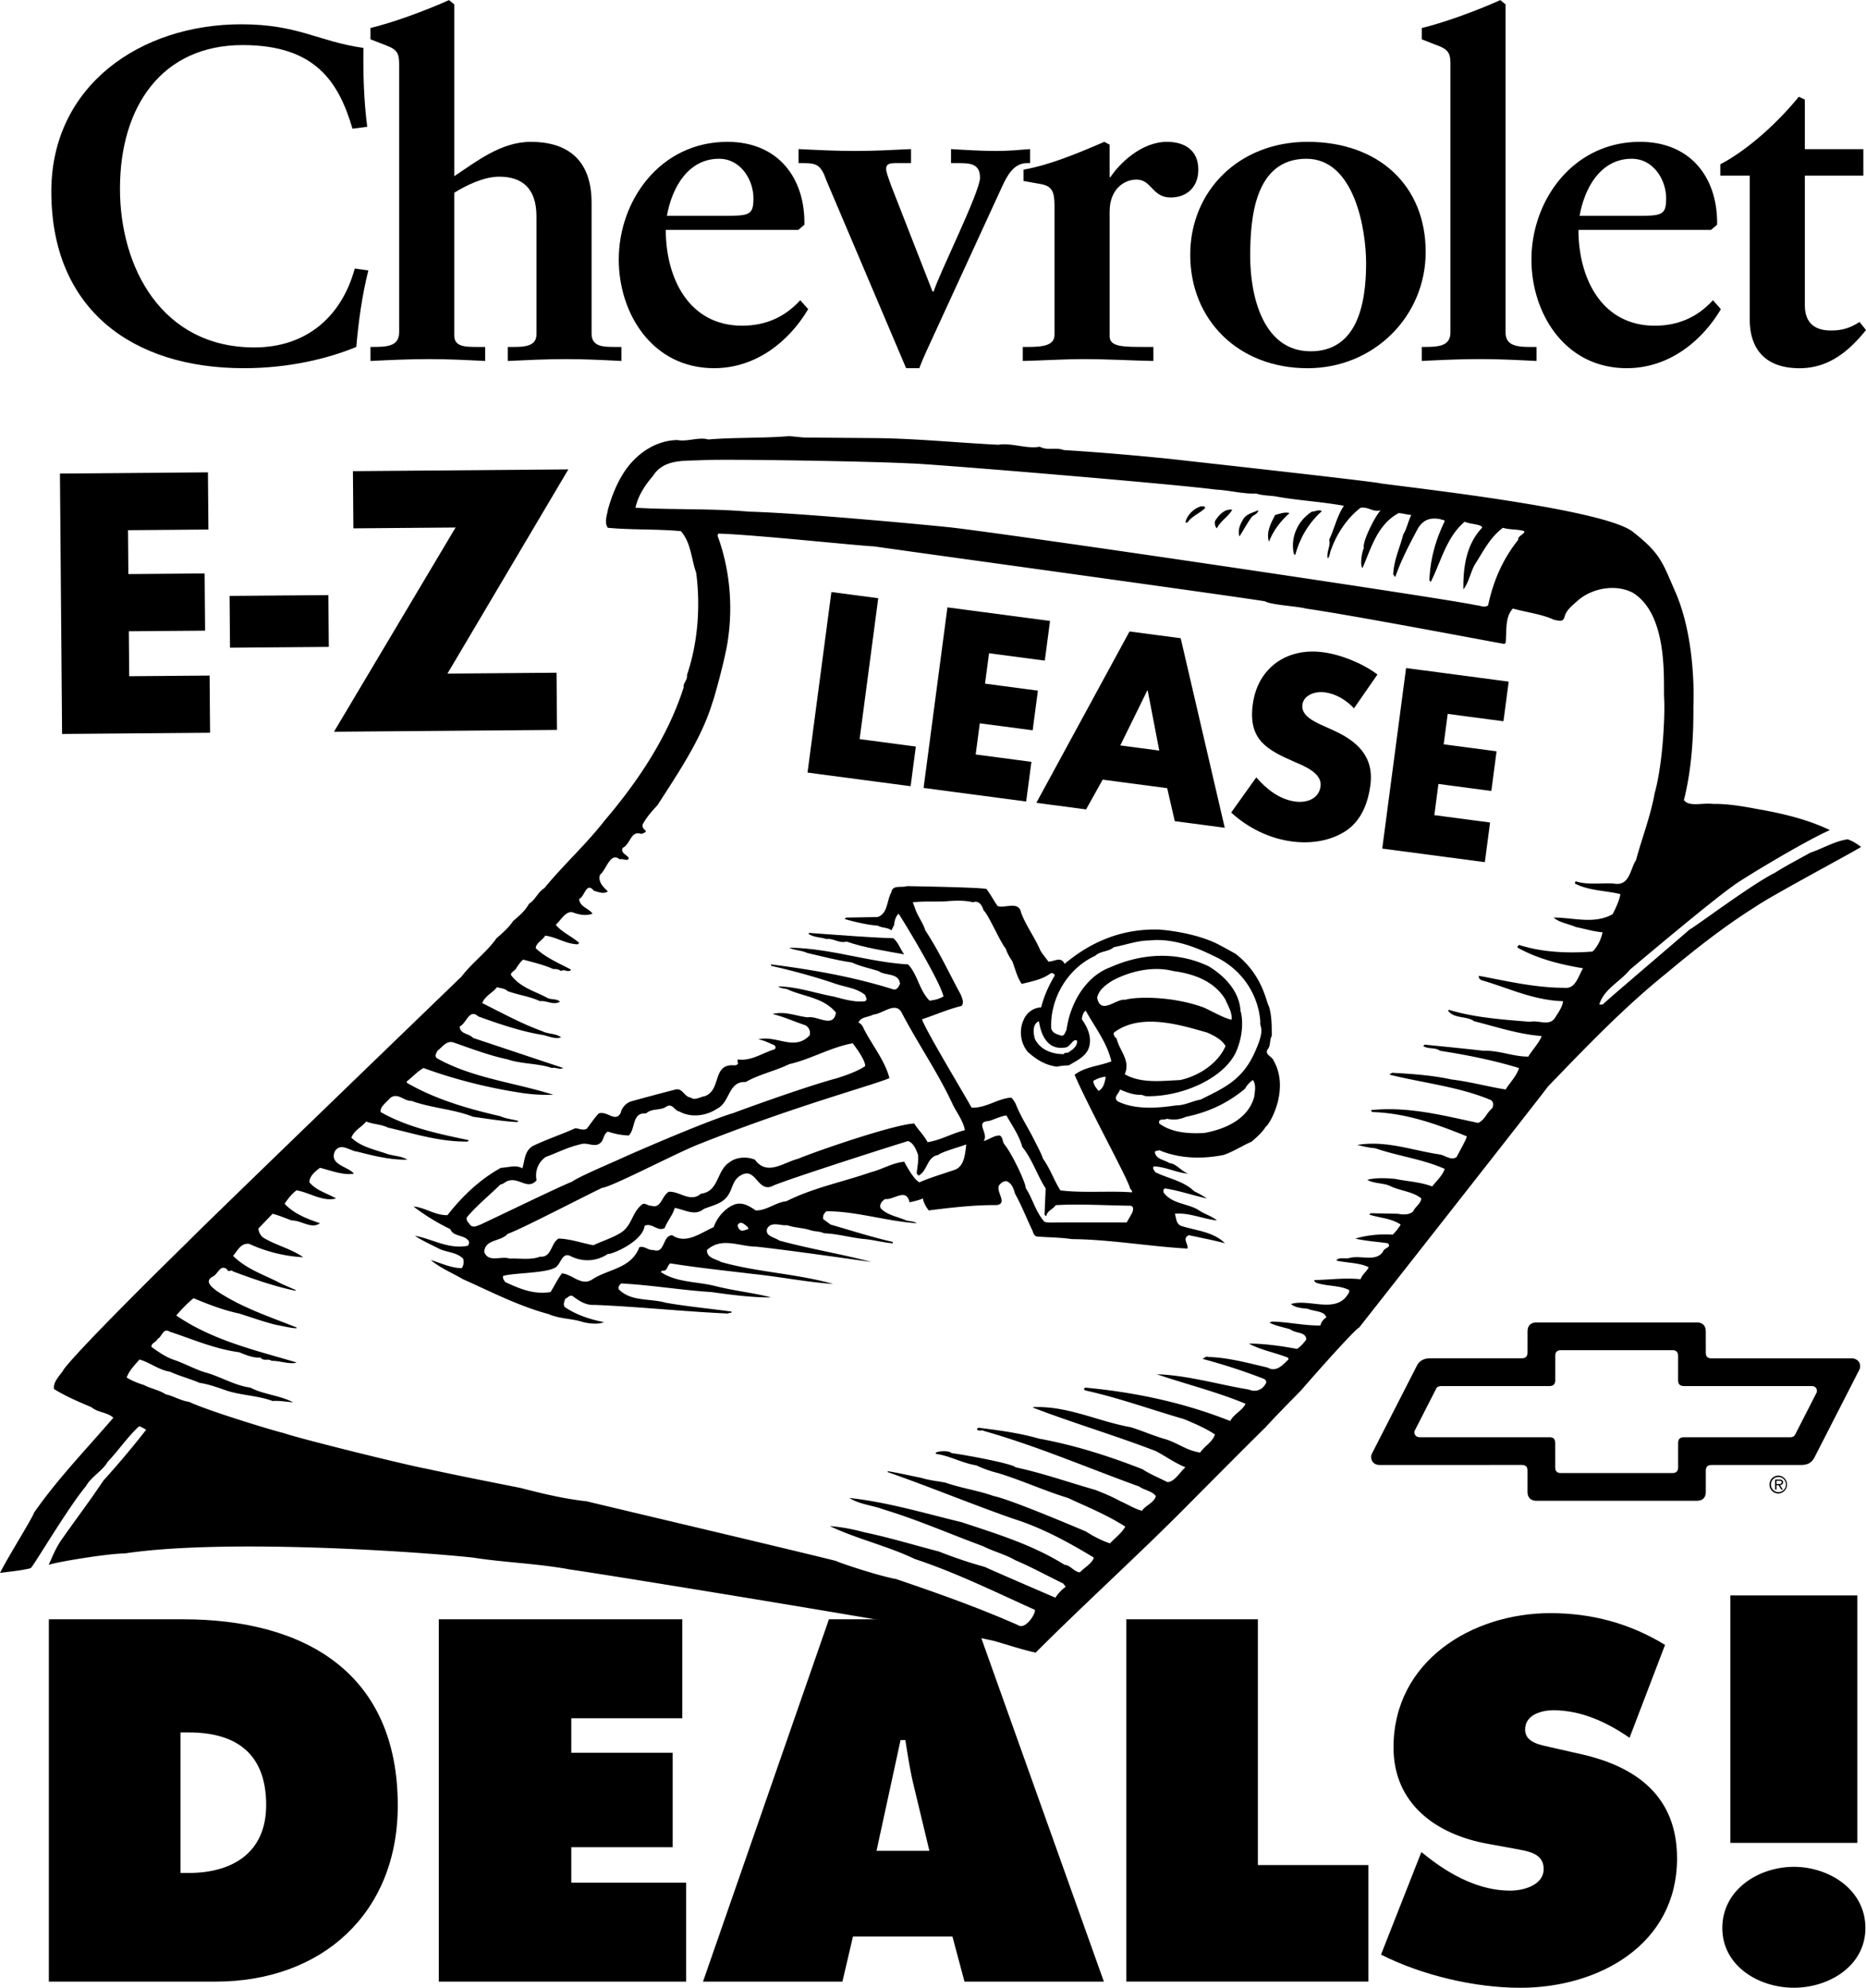 <svg xmlns="http://www.w3.org/2000/svg" width="2348" height="2500" viewBox="0 0 241.227 256.815"><path d="M238.855 108.429c-1.729.252-3.205 1.188-4.824 1.728-1.549.864-3.096 1.656-4.572 2.592-3.096 1.547-10.152 6.876-11.051 7.344-2.125 1.872-9.613 8.208-11.232 9.684h-.432c.611-2.016 2.664-2.916 3.959-4.5 1.621-1.368 10.477-8.82 13.393-10.872.684-.576 8.963-5.616 12.455-7.165-2.879-1.404-6.336-2.196-9.252-2.7-1.908-.36-3.924-.72-5.867-.684-1.26-.18-3.096.432-3.744-.504.973-3.816 1.26-8.101 1.223-12.096 0 0 .469-8.461-2.363-14.868-1.627-3.684-1.83-4.86-5.482-7.704-3.656-2.844-26.461-5.436-32.51-6.228-.504-.216-24.371-2.844-27.215-3.168-4.572-.468-9.18-.864-13.824-1.152-1.043-.396-2.123.108-3.096-.432-1.729.324-3.637-.54-5.363-.252-5.652-.288-10.837-.828-16.237-.864l-8.892-.072-1.908-.18c-3.349.289-7.021.144-10.477.433-1.152-.36-2.736.324-3.96.072-2.771.036-5.184 1.691-6.731 3.888-1.08 1.584-1.764 3.312-2.268 5.112-.108.72-.504 1.656 0 2.34 3.096.288 6.336.144 9.432.432 1.332 1.512 1.332 3.564 1.98 5.364.576 4.356.216 9.108-1.188 13.212.108.647-.54 1.08-.432 1.62-2.016 6.3-5.832 12.06-10.224 17.208-2.376 3.06-5.256 5.651-7.776 8.712-.9.576-1.152 1.512-1.98 2.016-.54.972-1.26 1.548-2.052 2.232-.612.9-1.404 1.584-2.16 2.232-1.188 1.728-3.204 3.204-4.5 4.932 0 0-33.408 32.22-35.423 34.308 0 0-13.536 13.212-15.984 16.416-.468.827-1.44 1.584-1.296 2.592 1.512.937 3.204 1.656 4.824 2.34.864.72 2.088.648 2.844 1.368-3.492 4.068-7.232 7.92-10.256 12.275-.216.721-3.42 5.797-4.392 7.776 1.224-.181 2.7-.288 3.96-.611.432-.36 4.788-7.776 7.164-10.62.576-1.116 2.228-2.053 2.768-3.097 1.44-1.512 2.556-3.204 4.068-4.607.36.036.612.288.936.432a121.451 121.451 0 0 1-5.544 6.588c-1.728 2.592-3.563 5.004-5.328 7.524-.756 1.044-1.224 2.196-1.728 3.348 1.08-.396 7.776-1.476 9.828-1.476 12.888-1.933 37.764-.252 45.036.54 4.141.647 8.389.756 12.601 1.548 4.067.54 50.832 8.172 54.863 9.251 1.766.505 3.457 1.081 5.256 1.477 6.266-6.264 13.248-12.6 19.188-18.575 0 0 9.324-9.396 10.549-10.549.504-.612 3.637-3.815 4.572-4.752 1.943-2.268 7.057-7.991 7.523-8.136 0 0 24.012-30.527 24.373-31.104 4.896-5.076 9.936-10.332 15.371-14.688 3.744-3.132 7.561-6.12 11.592-8.64 1.945-1.368 13.789-7.668 13.537-7.668-.509-.36-1.083-.756-1.732-.972zm-42.48 13.643c-.107.108-.252.216-.18.36 2.592 1.44 5.473 2.16 8.459 2.664-.611.936-.936 2.699-2.41 2.52-3.816 0-7.561-.9-11.053-1.548-.107.324.252.576.504.612 3.42 1.008 6.588 2.556 10.369 2.664-.072.72-.613 1.476-1.045 2.159-.721 1.116-2.16.252-3.205.504-3.6-.287-7.199-.539-10.512-1.548l-.107.108c.791 1.08 2.375.648 3.385 1.368 2.844.72 5.615 1.655 8.639 1.908l.072.071c-.432.937-1.188 1.729-1.727 2.592-2.018 0-3.746-.827-5.797-.756-2.52-.288-5.076-.54-7.596-.792l-.18.181c.611.432 1.584.144 2.158.611 3.492.541 6.914 1.225 10.225 2.232-.324 1.044-1.152 1.836-1.729 2.771-2.268-.359-4.607-1.008-7.02-1.296-2.447-.54-5.076-.72-7.668-.863-.072.144-.324.071-.287.252 4.355 1.08 8.963 1.548 13.068 3.276.395.287.324.684.18 1.043-.721.576-.973 1.549-1.836 1.908-4.43-.936-9-2.16-13.824-1.656-.037.145.107.181.18.252 4.428.145 8.352 1.584 12.168 3.133.107.107-.9 1.907-1.295 2.664-.686.539-1.477-.217-2.232-.324-3.6-.54-6.877-1.836-10.621-1.225.756.181 1.512.36 2.34.433 2.916 1.008 6.156 1.403 8.965 2.664-.289.863-1.08 1.584-1.621 2.268-1.475-.576-3.203-.648-4.752-.972-1.188-.108-2.447-.181-3.635.107.828.504 1.943.396 2.844.756 1.332.685 2.988.721 4.141 1.656-.072.685-.758 1.044-1.045 1.656-.432.468-1.297.468-1.98.324l-3.527-.072-.18.18c1.332.433 2.879.468 4.068 1.296-.324.504-.613.9-1.045 1.296-1.729-.107-3.312.072-4.824.505 1.332.323 2.809.396 4.213.611.539.54-.504.576-.613 1.044-.898 1.44-2.951.433-4.391.864-.434.144-1.369-.181-1.656.324 1.404.324 2.988.252 4.176.864-.217.504-.865.972-1.045 1.547-2.088-.215-3.994.072-5.975.108-.072.144.107.216.18.324 1.367.504 3.096.324 4.32.972v.252c-1.514 2.988-5.113.792-7.525 1.549.541.468 1.404.54 2.16.611.793.36 2.16.252 2.412 1.116-.359.216-.684.612-.756 1.044-2.088.036-4.176-.468-6.299-.504l-.289.144c.863.433 1.801.576 2.699.864.648.54 2.018.288 2.053 1.296-.287.433-.791.973-1.188 1.224-2.016-.359-4.141-.684-6.229-.684 1.512.828 3.348 1.152 5.004 1.8.107.036.107.181.107.253-.754.72-1.584 1.691-2.699 1.044-2.484-.577-5.076-1.297-7.668-1.368-.217-.181-.719.252-.719.252a76.067 76.067 0 0 1 7.955 2.592c.215.144.359.396.18.611-.432.829-1.332 1.116-2.16.757-3.959-.648-7.848-1.837-11.916-1.98 3.816 1.296 7.775 2.269 11.484 3.816-.432.899-1.549 1.332-1.98 2.231-5.867-2.34-12.168-3.708-18.756-4.32l-.18.181.18.18c4.393.972 8.533 2.484 12.779 3.708 1.369.576 2.736 1.152 3.998 1.98-.324 1.008-1.369 1.512-1.908 2.34-1.656-.216-2.953-1.26-4.5-1.728-1.549-.433-3.061-1.116-4.5-1.549-4.248-.756-8.1-2.771-12.6-2.592v.072c5.256 2.016 10.654 3.6 15.875 5.616 1.297.684 2.484 1.548 3.816 2.088-.648.54-1.441 1.943-2.34 1.908-1.045-.541-2.16-.973-3.205-1.656-4.318-1.692-8.711-3.096-13.391-3.96-2.521-.72-5.186-1.08-7.85-1.404l-.18.18c.217.36.686.036.973.252 6.84 1.944 13.355 4.753 20.016 7.164.721.505 1.584.54 2.16 1.225-.215.864-1.367 1.224-1.799 1.908-.973-.252-1.838-.828-2.773-1.225-1.043-.576-2.16-1.044-3.275-1.476-3.42-.973-6.768-2.16-10.297-2.916-.324-.433-5.902-1.512-8.279-1.836-.359-.433-2.448-.216-1.98.107 1.801.252 3.348 1.188 5.184 1.477.9.432 1.838.756 2.846 1.008 3.059.936 5.939 2.268 9 3.204 2.482 1.151 5.076 2.196 7.416 3.708-.469.828-1.262 1.404-1.98 2.16-1.08-.36-2.125-.9-3.133-1.548-2.051-.864-9.9-4.177-11.916-4.572-2.016-.72-4.176-1.009-6.227-1.729-.9-.18-2.089-.288-3.097-.612-1.44-.287-2.844-.611-4.319-.863l-.072.107c5.472 1.908 10.836 4.141 16.307 6.049 3.672 1.151 7.164 3.06 10.369 5.004-.217.756-1.188 1.26-1.801 1.908-.791-.072-1.225-.937-1.98-.973-4.139-2.592-8.748-3.996-13.318-5.508-4.897-1.188-9.577-2.592-14.509-3.132 1.296.828 2.952.936 4.392 1.476 4.428 1.332 8.568 3.168 12.888 4.752 1.332.685 2.844 1.044 4.141 1.801 2.123.899 4.139 2.016 6.227 3.023l.324.432c-.828.576-1.332 1.404-1.332 1.404s-7.199-3.096-9.18-3.996c-2.016-.54-3.961-1.224-5.904-1.979-3.204-.828-6.372-1.8-9.648-2.484-1.44-.396-2.987-.685-4.428-.792 3.564 1.692 7.452 2.556 10.98 4.248 5.328 1.764 10.367 4.248 15.48 6.552.359.181-1.117 2.735-2.16 1.98-5.148-2.269-10.439-4.141-15.732-5.94-2.087-.359-7.236-2.052-7.776-2.34-5.256-1.332-30.816-7.344-32.22-7.704-2.988-.324-5.76-1.008-8.568-1.728-4.176-.828-8.028-1.584-12.168-2.484-2.448-.432-16.848-3.996-18.432-4.607-.683-.109-9.755-2.845-12.24-4.032-1.08-.145-2.016-.757-3.024-.972-.864-.576-1.908-.721-2.772-1.188-.792-.252-1.548-.54-2.268-.972.289-.864 1.008-1.584 1.656-2.34 1.368.396 2.52 1.367 3.96 1.584 1.26.575 2.557.899 3.816 1.439 1.26.18 2.448.648 3.636 1.044 1.872.576 3.96.612 5.796 1.296.828-.071 1.872.108 2.664.181-1.656-.9-3.816-1.009-5.544-1.909-2.088-.287-3.852-1.439-5.868-1.979-1.404-.432-2.7-1.188-4.14-1.655-1.008-.36-1.944-1.045-2.771-1.62-.037-.54.647-.612.792-1.044.54-.217.72-1.477 1.547-.937 2.953.972 5.796 2.231 9 2.664.864.36 1.836.756 2.736.684.468.54.972.072 1.477.433 1.008-.036 2.087.432 3.131.252V176c-5.364-1.584-10.8-2.844-15.48-6.048.685-.792 1.404-1.548 2.232-2.232 1.908.792 3.852 1.549 5.904 1.98 1.62.504 3.168 1.08 4.825 1.476.863.145 1.764.396 2.591.432v-.108c-3.528-1.404-7.164-2.592-10.368-4.752-.541-.432-1.584-1.188-.504-1.8.72-.288.972-1.656 1.872-.972.216.504.504-.037.792.287 2.628.973 5.256 1.908 8.028 2.484l.108-.072c-.612-.252-1.224-.54-1.836-.792-2.124-1.151-4.5-1.836-6.3-3.636.577-.647 1.008-1.691 2.088-1.548 2.16 1.008 4.68 1.62 6.983 1.728-1.656-1.152-3.6-1.548-5.256-2.592-.323-.324-.504-.684-.54-1.116l1.836-1.907c.864.216 1.656.575 2.484.863 1.26 0 2.556 1.152 3.636.36-1.655-.576-3.312-1.188-4.571-2.52.431-.612.899-1.261 1.547-1.729 1.728.288 3.384 1.512 5.112 1.044-1.188-.684-2.556-1.008-3.456-2.088.036-.864.792-1.404 1.368-1.871 1.44.359 3.06 1.007 4.392.755-.755-.936-3.168-1.115-2.484-2.844.756-1.26 1.98-.072 2.916 0 2.088.54 4.284 1.08 6.479 1.044-.792-.504-1.872-.468-2.736-.792-1.584-.54-3.24-.864-4.5-2.052.361-.972 1.26-1.296 1.908-2.088.9.359 1.98.359 2.844.792 3.348.756 6.588 1.836 10.26 1.8l.18-.18c-3.96-.828-7.92-1.656-11.412-3.637-.108-.684.72-1.224 1.224-1.799.972-.793 1.764.396 2.773.359 2.556.936 5.399 1.044 7.955 2.052 1.872.252 3.744.576 5.688.685l.18-.145c-.792-.216-1.62-.288-2.34-.612-4.212-.972-8.352-2.159-12.096-4.319v-.181c.792-.611 1.332-1.26 2.16-1.728 4.032 1.476 8.352 2.557 12.6 3.204a23.24 23.24 0 0 0 4.176.252c-4.968-1.584-10.368-2.124-14.976-4.68-.468-.324-.144-.648 0-1.009.72-.54 1.188-1.403 2.16-1.043 2.268.791 4.536 1.655 6.912 2.159 1.8.612 4.032.505 5.724 1.116.432-.145.972.252 1.476 0l-11.664-3.888c-.54-.612-1.691-.469-1.728-1.477.9-.432 1.224-2.376 2.412-1.296 2.592.937 5.329 1.872 8.028 2.34.9.108 1.801.648 2.664.36-.684-.54-1.656-.396-2.412-.792-2.7-.972-5.184-2.34-7.776-3.636.325-.9 1.296-1.296 1.909-2.053.467.145 1.007.145 1.368.505 1.368.504 2.88.684 4.176 1.296.899-.108 1.728.575 2.591.071-.432-.432-1.152-.216-1.656-.504-1.584-.863-3.456-1.296-4.68-2.952-.036-.396.577-.54.72-.936.252-.36.468-.72.864-1.044 1.296.36 2.628.647 3.888 1.224.36-.037.72.036 1.008.252.433-.324.936.288 1.296-.18-1.548-.828-3.24-1.512-4.572-2.772.036-.684.899-1.044 1.224-1.62 1.476.18 2.664 1.08 4.212 1.116l.18-.18c-.972-.864-2.232-1.368-3.024-2.34.648-.576 1.26-1.8 2.16-1.62.864.324 1.764.504 2.592.18-.468-.684-1.692-.9-1.728-1.908.756-.324.9-2.268 1.908-1.044.576.144 1.26.468 1.8.072-.576-.54-1.332-1.26-1.008-2.16.792-.576 1.32-3.012 2.544-1.968.324-.18 1.128.348 1.164-.192-.252-.433-1.08-.612-.792-1.297 1.008-.431 1.044-2.304 2.412-1.799.216-.108.468-.108.612-.36-.215-.252-.54-.432-.432-.864.468-.9 1.224-1.764 1.908-2.484 2.736-4.248 5.688-8.604 7.092-13.212.288-.72 1.801-6.228 2.052-8.388.648-4.536.108-9.252-1.368-13.212l.073-.288c4.392.108 17.855 1.548 20.231 1.656.72.144 45.108 6.228 50.471 7.092.721.468 4.32.648 5.256.936 5.617.792 22.465 3.996 25.668 4.572l.18-.144c.145-1.548-.107-3.348.938-4.428 1.799.504 3.779.72 5.363 1.476.504.036 1.08.36 1.297-.36.215-.9.936-1.44 1.619-2.052 1.801-1.656 4.896-2.304 7.201-1.116 4.68 2.844 3.949 11.565 4.07 13.644.123 2.079-.148 8.388-1.227 12.276-.541 2.988-1.621 5.724-2.412 8.639-.756 1.117-.793 3.421-2.881 3.025-1.404-.109-3.42.216-4.896-.289-.107.072-.107.18-.107.289 1.764.936 4.031.9 5.869 1.368-.145.828-.578 1.764-1.01 2.592-2.375 1.332-5.039.432-7.631.432.791.685 1.908.792 2.879 1.225 1.117.216 2.232.576 3.457.684-.18.828-.611 1.836-1.297 2.484-3.311.257-6.621.077-9.502-.859zM82.148 65.589c.324-1.512 1.224-2.916 2.232-4.068 1.44-2.304 4.104-1.944 6.48-2.088 3.348-.144 21.42.144 26.892.432 1.944 0 33.803 2.628 39.456 3.384 1.691.072 3.457.576 5.184.504.756.252 1.621.252 2.449.36 2.916.54 5.975.684 8.891 1.224-.898 1.332-1.223 2.952-1.906 4.392.252.72-.396 1.584-.182 2.412.254-.252.254-.612.361-.936.719-2.088 2.016-4.176 3.887-5.616 1.08-.144 1.549.612 2.592.324-.863.972-2.447 4.284-2.158 4.86-.289.504-.541 2.376-.182 2.592 1.117-2.556 1.908-5.616 4.682-7.092.646.072.936.18 1.619.252-.432.864-.541 1.692-1.045 2.52-.432 1.728-1.223 3.312-1.295 5.184.18.072.072.288.287.252.756-2.16 1.838-4.212 2.916-6.228.758-1.224 1.693-1.404 2.916-1.188.145.144.432 0 .541.252-.432.936-.793 1.764-1.117 2.772a18.121 18.121 0 0 0-.863 4.896l.18.18c1.332-2.628 2.018-5.796 4.393-7.776.541.324 2.34.324 2.232.792-2.053 2.16-2.449 5.112-2.412 7.956.721-.936.9-2.16 1.475-3.204 1.08-1.656 1.908-3.456 3.637-4.752.973.288 1.801.144 2.771.432.072.396-.898.612-.791 1.116-2.016 2.52-3.24 5.364-3.889 8.46-.467.396-1.043 0-1.547 0-3.24-.792-63.793-9.72-68.508-10.116-1.621-.18-18.612-1.8-25.488-1.979-5.114-.433-9.758-.217-14.69-.505z" fill-rule="evenodd" clip-rule="evenodd"/><path d="M115.484 121.208c.648.54.9 1.404 1.404 2.087-2.52-.467-5.076-.827-7.452-1.655-.9.288-1.729-.468-2.592-.324-.756-.252-1.728-.216-2.34-.684l.108-.108c3.744.252 7.308.577 10.872.684z"/><path d="M164.66 137.048c-.217-.611-1.189-.755-.793-1.476.432-.468.217-1.224.541-1.728 0-1.332 0-2.628-.361-3.816-.396-.648-.791-4.056-4.32-6.804 0 0-1.109-.636-2.34-1.272-1.229-.636-3.887-1.56-7.523-1.86-4.752-.144-8.748 1.512-12.24 4.428-.467-1.008-1.332-.288-2.088-.288-.324-.468-.756-.937-1.043-1.44-.684-1.62-1.836-3.168-2.484-4.86-.287-1.584-2.016-.576-3.023-.864-.541-.72-.9-1.512-1.477-2.232-1.115-.215-10.296-.359-10.296-.359-.648.252-1.836-.216-1.98.792-.612 1.044-.432 2.772-1.8 3.204l-4.068.071-.18.181c1.368.396 2.916.756 4.32.864.504.324 1.224.18 1.728.612l.36-.72c.036-.54.215-1.116.575-1.44 1.152 1.764 5.473 9 5.797 10.692-.541.324-1.153.468-1.801.54-1.368-1.404-1.512-3.348-2.772-4.68-5.292-.324-9.972-2.088-15.372-2.16.72.36 1.584.324 2.34.684 1.908.432 3.78.937 5.76 1.224 1.188.54 2.232.72 3.456 1.116.9.648 2.628.18 2.772 1.656-.18.36-.396.864-.936.684-5.04-1.583-10.332-2.52-15.732-3.204v.18c2.844.647 5.652 1.404 8.388 2.34 1.296.432 2.7.54 3.78 1.44.072.287.324.575 0 .792-1.404.18-2.808-.288-4.14-.612-2.34-.432-4.644-1.26-7.092-1.296.252.252.756.252 1.152.359 2.088.973 4.68 1.044 6.3 3.024-.324 2.088-2.412.36-3.636.612-1.656-.181-2.844-.828-4.572-.433 1.476.36 2.808.973 4.212 1.44.504.252.72.756.612 1.296-1.944 2.124-4.284-.036-6.66.54.72.108 1.296.433 1.908.684.288.072.468.396.18.612-1.584.469-2.988 1.548-4.752 1.296 0 .18-.036.396.072.505-.144.252-.396.287-.684.252-2.664-.108-1.476 3.203-3.636 3.995-.576.072-1.296.612-1.8.18-.864-.071-1.044-1.259-1.98-1.044a322.604 322.604 0 0 0-5.796 1.549c-.648.252-1.151.792-1.296 1.476-.684 1.296-1.764-.323-2.844.072-.612.647-1.008 1.296-1.548 1.979-.504.252-.972-.036-1.476-.071-1.764.792-3.6 1.403-5.363 2.231-1.225.612-1.152 1.908-1.477 2.952-.899-.504-1.728-.108-2.771-.071-2.7 1.476-5.041 3.707-6.913 6.119-1.62.036-2.916-1.008-4.392-1.116a27.183 27.183 0 0 0 4.752 2.916c.396 1.008 1.692.685 2.34 1.477.18.216.071.54-.108.684-2.52.468-4.536-.9-6.804-1.296.972.647 2.052 1.115 3.096 1.656 1.008.504 2.268.432 3.132 1.295.145.396.072.9-.18 1.225-1.368 0-2.664-.647-3.996-1.044 1.296 1.08 2.772 1.656 4.176 2.483 3.636 1.621 7.164 3.457 11.052 4.5 1.476.648 2.952.541 4.5 1.045.9.216 1.944.288 2.664 0-1.764-.36-3.492-.9-5.004-1.908-.359-.288-.107-.756 0-1.116.324-.107.504-.504.936-.359.864.647 1.728 1.224 2.844 1.151 5.508.216 11.592.864 17.28 1.116.108-.18.468.036.432-.252-2.844-.396-5.724-.648-8.532-1.152-2.016-.576-4.464-.107-6.048-1.728-.108-.324.108-.576.324-.756 3.96.216 7.74.863 11.664 1.115 2.52.36 5.399.721 7.704.685-2.376-.612-4.896-.864-7.272-1.477-2.304-.575-4.968-.432-6.983-1.8l.18-.18c.684.144.612-.648 1.044-.937 3.6.576 7.128.937 10.692 1.368 3.491.36 6.839 1.044 10.367 1.296-4.68-1.332-9.828-1.512-14.508-2.844-.648-.396-1.872-.504-1.8-1.548 1.908-1.729 4.212-.432 6.372-.432 4.788.54 9.936 1.295 14.868 1.979-3.923-1.044-7.992-1.691-11.916-2.771-.576-.433-1.872-.54-1.547-1.549.576-.972 1.728-.323 2.592-.432.972.36 2.088.324 3.096.684.54.145 1.152.108 1.656.36 1.836.072 3.6.612 5.328.756 1.117.108 2.448.469 3.564.54v-.18c-2.735-.612-5.363-1.477-8.027-2.232l-.973-.72c-.071-.432.108-.756.432-1.008 3.888 0 7.776 1.296 11.665 1.548-.325-.252-.937-.252-1.369-.36-1.116-.504-2.376-.647-3.276-1.548-.252-.468.145-.972.576-1.224 1.044.18 2.736-1.512 3.132.432.576-.145 1.188-.252 1.729-.504.107.576.396 1.08.755 1.548 2.88-.359 5.94-.72 8.749-.684 1.512-.18-.037-1.656.322-2.521.252-.323.541-.575.973-.575.721.252.936 1.007 1.117 1.619.826 1.477 1.439 3.061 2.158 4.572.217.396.217.937.793.972 1.439.108 2.951.108 4.393.324 4.824.036 9.898.936 14.939 1.225.145-.648-.721-1.296.18-1.729 1.547.324 3.527.72 4.68 1.044-1.584-1.548-3.779-1.62-5.725-2.268-.611-.288-.576-1.008-.756-1.548 1.801-.181 3.672.684 5.436.863-.684-.575-1.654-.827-2.412-1.367-1.475-.864-3.42-.757-4.498-2.269 0-.18-.037-.396.18-.504 1.871.288 3.707.936 5.436 1.296-.539-.36-1.08-.647-1.656-.936-1.439-1.368-3.348-1.621-5.004-2.448-.143-.216-.467-.575-.18-.756 1.584.072 3.023.864 4.428.936-.9-.288-1.477-1.26-2.447-1.367-.648-.433-1.729-.468-1.873-1.404.109-.252.396-.145.576-.252 2.629 1.116 5.629 1.151 8.316.612 1.26-.433 2.412-1.188 3.635-1.729.686-.611 1.369-1.188 1.801-1.908.573-.354 3.116-4.867 1.042-8.527zM60.8 158.288c-.181-.324-.612-.576-.433-1.044 1.368-1.584 2.844-2.772 4.32-4.212.324-.036.576-.288.864-.432 1.512-.612 2.628 1.224 3.816-.108-.252-1.26.252-2.376 1.188-3.023 1.476-.54 2.844-1.26 4.428-1.62 1.008-.36 1.944.54 2.736-.288.36-.433.324-1.08.864-1.368a9.447 9.447 0 0 0 2.7.504c.9-.864.396-3.024 2.232-2.844.756-.721 1.909-.324 2.701-.937.755-.359.972.576 1.62.685 1.476.828 3.456.575 4.86-.36 1.729-.863 1.404-3.564 3.708-3.456 1.764-1.008 3.78-1.404 5.616-2.304 2.844-.648 5.292-2.16 8.208-2.7 0 0 1.656 2.088 1.62 2.952-1.044.684-2.376 1.152-3.6 1.548-4.212 1.116-13.068 4.356-13.392 4.5-3.528 1.044-13.212 5.256-14.688 5.94-1.08.504-5.292 2.268-6.228 2.951-1.44.54-9.288 4.356-11.844 5.544-.396.144-.9.432-1.296.072zm1.8 3.456c.108-1.692 2.124-1.296 3.024-2.34 1.476-.468 9.504-4.645 12.204-5.94 1.224-.108 9.181-4.283 12.276-5.544 12.276-4.92 23.076-7.812 24.876-8.64-.576-2.232-2.196-4.212-3.276-6.3-.144-.324-.323-.72-.72-.864.252-.756 1.296-.684 1.908-1.044 1.224-.072 2.916-1.8 3.708-.18 2.088 3.996 4.717 7.775 6.588 11.844.541 1.08 1.332 2.088 1.549 3.276-1.656.396-3.133 1.296-4.825 1.548-.468-.9-1.151-1.513-1.728-2.412-2.556.107-12.456 3.492-15.048 4.572-1.8.432-3.959 2.268-5.543.107-1.009-.432-2.413-.359-3.276.324-1.728 1.08-1.332 3.78-3.708 4.067-1.368 1.188-2.7-.323-4.14-.252-.9.469-1.009 2.269-2.269 1.801-.468.071-.864-.54-1.296-.072-1.224 1.044-1.224 2.628-2.592 3.528-1.116.72-2.412 1.079-3.6 1.655-1.512-.288-3.024-.828-4.5-.863-1.044.611-.864 2.483-2.412 2.339-1.152.469-2.701.181-3.889.252-1.151-.394-2.771.579-3.311-.862zm33.192-2.772c-.323-.18-.396-.432-.432-.684.252-.504.648-.288.936-.072.18.181.504.324.432.576-.324.072-.576.252-.936.18zm27.647-7.847c-1.547.539-3.096.971-4.572 1.619-.756-.324-1.836-2.412-1.98-2.664-1.584.181-2.879 1.008-4.32 1.368-3.636 1.26-7.488 2.016-10.908 3.743-1.403.145-2.556 1.225-3.96 1.188-.756-.504-1.691-1.151-2.772-.756-1.224.468-2.268 1.729-2.664 2.916-1.656.72-3.564 2.269-5.364 1.044-1.296.036-.9 2.448-2.412 1.908-.72.072-1.188-.576-1.836-.36-1.044 2.736-3.924 2.808-5.94 4.068-1.512 1.116-2.664-.576-4.068-.684-.576.755-.972 1.619-1.476 2.411-2.196.36-4.068-.468-5.868-1.296-.145-.252-.36-.468-.252-.792 1.439-.432 6.299-.323 6.983-1.296.468-.432.72-1.728 1.656-1.296 1.584.828 3.42.756 4.896-.252.36.145 4.5-1.548 4.752-3.636.972-.433 1.692.828 2.592.288.36-.937 1.044-1.656 1.296-2.592 1.188.18 2.592 1.115 3.745.144 1.115-.468 2.483-.684 3.167-1.8.576-.828.576-1.944 1.584-2.521 1.98-1.224 2.16 2.088 4.032 1.404.576-.432 14.004-4.752 17.64-5.868.72.252 1.044 1.116 1.296 1.801.072.863-.108 1.512-.18 2.411l.252.252c1.188-.647 1.043-2.411 2.519-2.663.504-.433 3.061-1.116 3.637-1.368-.143 1.118-.215 2.81-1.475 3.279zm-4.248-19.44c1.728-.576 3.348-1.296 5.113-1.728.359-.433.07-.973-.072-1.404-1.549-2.844-2.809-5.616-4.609-8.352-.323-1.044-1.044-1.908-1.367-2.952l-.252-.684c1.404-.145 2.592-.072 4.068-.108 1.188-.108 2.592-.18 3.707.108.756-.288 1.189.396 1.369 1.044.539.36 2.268 4.32 2.844 4.896a6.6 6.6 0 0 0 .863 1.657c.396 1.007.613 2.052 1.225 2.952 1.26-.324 2.557-.54 3.637-1.296.18-.18.646-.108.611.252-.756 1.26-1.369 2.628-1.729 4.068a2.582 2.582 0 0 0-2.268 1.619c-.611 1.297-.432 2.988.539 4.141 1.117 1.008 2.305 1.729 3.781 1.908.396-.108 1.008-.145 1.547-.18.865-.541 1.908-.973 2.449-1.98.646-1.368 0-2.88-.793-3.96.037-.433.217-.973.504-1.116 1.189 2.16 2.773 4.141 3.312 6.552-1.584.612-3.385.685-4.752 1.729 1.836 4.283 7.129 13.896 7.164 14.688.107.144.324.288.252.504-2.809-.216-6.373.108-9.252-.252-.828-1.296-1.297-2.771-2.232-4.067-.324-.9-.791-1.729-1.225-2.593-.756-1.512-1.727-2.952-2.34-4.571-.18-.252-.287-.54-.576-.757-1.836.145-3.203 1.368-5.111 1.297-.61-1.192-5.867-9.831-6.407-11.415zm18.577 3.635c.648-.108.936-1.224 1.477-.863.035.755-.648 1.188-1.188 1.547-.217 0-.434-.035-.541.181-1.512 0-2.988-.54-3.707-1.908-.252-.756-.361-2.016.504-2.34.142 1.007.73 3.875 3.455 3.383zm6.587-1.152c-.252-.18-.432-.432-.359-.756 3.383-2.592 8.496-1.044 12.096 0 .863.396 1.836.864 2.34 1.729-1.008 2.304-3.529 3.888-5.867 4.392-2.412.108-5.076.468-7.164-.756.79-1.8-.721-3.06-1.046-4.609zm11.196-4.031c-4.355-1.561-8.998-1.332-10.078-.973-1.152-.216-3.168 2.053-3.637-.252.18-1.043 1.188-1.728 1.98-2.231 2.303-1.224 5.256-1.908 7.883-1.224 2.52.324 5.293 1.26 6.732 3.708.252.685.863 1.524.791 2.568-.863-.109-2.806-1.237-3.671-1.596zm-12.6 8.964c-.107.575-.252 1.512-.936 1.836-.324-.396-.648-.792-.684-1.296.505-.288 1.044-.504 1.62-.54zm3.385 17.639l-.684 1.188h-8.641c-.684 0-1.439.072-1.98-.072-1.188-1.332-1.512-2.987-2.447-4.392.072-.54-1.729-4.392-2.736-5.615-.287-.36-.18-.937-.611-1.152-.793 0-1.369.54-2.088.72.756-.972-1.225-2.483.684-2.592.756-.216 1.477-.612 2.268-.72.756 1.332 1.656 2.592 2.053 4.067 1.332 1.656 1.943 3.708 3.023 5.364l-.145 3.384c.072.036.109.216.252.145.072-.648.9-.864 1.189-1.368 3.131-.18 6.479.036 9.611.072.576.035.396.647.252.971zm15.803-15.048c-.756 2.88-3.779 4.212-6.479 4.681-2.016.107-4.178-.037-5.797-1.225-.18-.72.648-.396.973-.612.936.181 1.656.108 2.482-.252 2.809-.575 5.365-1.728 7.633-3.636.217-.432.648-.864 1.008-1.116.469.576.252 1.512.18 2.16zm-.073-5.436c-1.648 3.492-4.248 4.465-6.84 5.797-1.08.18-2.016.756-3.203.756-2.375.359-5.256.576-7.488-.504-.719-.505.145-1.044.252-1.549.865.36 1.729.721 2.773.685l.576.18c4.859.108 10.311-2.461 11.734-5.915.906-2.197.781-4.213.492-5.113-.119-2.315-1.787-4.343-4.092-5.747-3.816-1.836-8.34-1.836-12.719.108-3.312 1.224-5.244 4.824-5.678 8.1-.215.324-.252.936-.863.684-.469-.145-.973-.324-1.115-.863-.18-3.781 2.051-7.741 5.688-9.396.684-.648 1.729-.504 2.412-1.116 1.547-.288 3.061-.864 4.572-.864 3.744-.42 7.451 1.584 8.818 2.232 3.24 1.656 5.293 4.788 5.545 8.279-.143.79.787.755-.864 4.246z" fill-rule="evenodd" clip-rule="evenodd"/><path d="M155.768 65.48v.18c-.721.684-1.691 1.008-2.268 1.836h-.252c.18-.972 1.08-1.8 1.979-2.088.181.037.396-.071.541.072zM159.295 65.841c-.467.899-1.547 1.44-1.98 2.412-.215-.181-.322-.576-.25-.936.466-.756 1.222-1.62 2.23-1.476zM162.68 65.913c-.072.468-.613.612-.865.864-.611.828-1.043 1.692-1.584 2.52-.287-.864.145-1.656.541-2.34.503-.612 1.224-.756 1.908-1.044zM170.887 66.021c-1.799 1.62-2.879 3.564-3.455 5.688l-.18-.18c-.469-2.196.576-4.32 2.34-5.436.431 0 .863-.324 1.295-.072zM166.711 66.272c-1.115.972-2.16 2.34-2.664 3.708-.396-1.224.252-2.412.793-3.456.576-.143 1.224-.431 1.871-.252zM16.547 68.49l.046 5.67 9.86-.081.061 7.39-9.86.08.048 5.809 10.395-.085.06 7.39-19.132.156-.276-33.646 19.132-.157.061 7.389-10.395.085zM42.452 76.876l.054 6.692-12.771.105-.055-6.693 12.772-.104zM71.947 86.905l.06 7.39-28.83.236 15.718-26.388-13.211.108-.059-7.389 27.847-.228-15.628 26.387 14.103-.116zM111.127 95.483l7.269.961-.677 5.123-13.326-1.761 3.084-23.327 6.057.801-2.407 18.203zM127.859 84.386l-.521 3.93 6.836.904-.676 5.123-6.836-.904-.533 4.028 7.207.952-.678 5.123-13.263-1.753 3.084-23.327 13.263 1.753-.676 5.123-7.207-.952zM149.865 96.965l-5.039-.667 3.484-7.09.062.008 1.493 7.749zm1.024 4.857l.979 4.26 6.461.854-5.695-24.487-6.615-.875-12.047 22.142 6.43.85 2.145-3.847 8.342 1.103zM175.035 91.509c-.99-1.076-2.332-1.883-3.814-2.08-1.113-.146-2.684.308-2.855 1.608-.18 1.362 1.389 2.106 2.395 2.585l1.484.669c3.121 1.39 5.41 3.362 4.91 7.141-.307 2.322-1.178 4.629-3.242 5.958-2.029 1.301-4.557 1.627-6.906 1.316-2.938-.389-5.686-1.756-7.846-3.737l3.244-4.542c1.34 1.532 2.99 2.853 5.062 3.127 1.422.188 3.029-.324 3.246-1.965.227-1.703-2.076-2.606-3.326-3.149-3.66-1.587-6.035-2.909-5.438-7.431.625-4.73 4.404-7.37 9.074-6.752 2.35.311 5.127 1.432 7.045 2.877l-3.033 4.375zM187.152 92.224l-.519 3.931 6.836.903-.678 5.123-6.836-.904-.531 4.028 7.205.952-.676 5.123-13.264-1.753 3.082-23.327 13.266 1.754-.678 5.122-7.207-.952zM23.331 223.82h1.058c6.223 0 10.019 2.799 10.019 9.391 0 6.157-4.356 8.77-10.019 8.77h-1.058V223.82zm-17.015 32.2h21.557c13.737 0 23.548-8.822 23.548-22.746 0-17.194-12.047-24.069-27.779-24.069H6.316v46.815zM56.726 209.204h31.478v12.789H73.855v4.464h13.107v12.197H73.855v4.578h14.847v12.789H56.726v-46.817zM113.312 239.122l3.107-14.306h.622c.31 1.99.621 4.043 1.118 6.033l1.988 8.272h-6.835v.001zm-3.045 11.076h12.862l1.555 5.823h18.02l-16.715-46.817h-18.828l-16.279 46.817h18.02l1.365-5.823zM145.6 209.204h17.013v31.755h14.289v15.053H145.6v-46.808zM183.748 239.281l.869.686c3.043 2.368 6.707 4.3 10.617 4.3 1.678 0 4.324-.686 4.324-2.804 0-2.119-2.213-2.307-3.764-2.617l-3.416-.623c-6.645-1.185-12.232-5.111-12.232-12.464 0-11.136 10.121-17.348 20.281-17.348 5.334 0 10.232 1.305 14.822 4.1l-4.59 12.002c-2.914-1.995-6.201-3.554-9.861-3.554-1.486 0-3.639.562-3.639 2.494 0 1.744 2.092 1.994 3.391 2.306l3.846.872c7.195 1.62 12.404 5.484 12.404 13.461 0 11.194-10.172 16.724-20.262 16.724-5.898 0-12.729-1.615-18.008-4.286l5.218-13.249zM223.691 238.094v-31.973h16.42v31.973h-16.42zm17.459 10.999c0 4.917-4.719 7.718-9.25 7.718-4.529 0-9.248-2.801-9.248-7.718 0-4.979 4.719-7.905 9.248-7.905 4.532 0 9.25 2.926 9.25 7.905zM45.569 16.615C43.812 10.694 40.884 5.81 31.368 5.81c-10.394 0-15.859 7.875-15.859 18.557 0 10.193 5.417 20.509 17.373 20.509 6.832 0 11.321-4.09 12.98-10.194l1.757.244c-.83 3.296-1.269 6.592-1.562 9.889-3.708 1.524-8.735 2.744-14.542 2.744-14.298 0-24.881-7.506-24.881-22.826 0-13.673 11.51-21.606 24.54-21.606 7.417 0 9.857 2.195 15.811 3.051-.049 3.356.049 6.775.488 10.193l-1.904.244zM58.726 43.347c0 1.467 1.462 1.467 3.022 1.467h.974v1.811c-2.437-.121-4.826-.241-7.217-.241-2.635 0-5.173.121-7.612.241v-1.811c2.001 0 3.708 0 3.708-1.895V8.302c0-1.343-.195-1.892-1.659-2.441l-2.049-.794V3.602C50.723 2.93 54.92 1.404 58.043 0l.683.55v22.202c2.778-1.825 5.995-4.439 9.894-4.439 4.538 0 7.856 2.128 7.856 7.861v16.928c0 1.712 1.562 1.712 3.123 1.712h.732v1.811c-2.392-.121-4.734-.241-7.174-.241-2.537 0-4.977.121-7.511.241v-1.811h.634c1.267 0 3.07 0 3.07-1.589V27.946c0-3.729-1.949-5.134-4.825-5.134-2.047 0-4.435 1.223-5.8 2.079v18.456h.001zM86.213 27.874c.684-3.81 2.834-7.374 6.742-7.374 2.834 0 4.447 2.766 4.447 5.101 0 2.212-.538 2.273-3.958 2.273h-7.231zm17.24 10.899c-2.001 2.195-4.489 3.293-7.517 3.293-6.889 0-9.869-6.16-9.869-12.381h17.142l.781-.665c.098-6.063-3.416-10.708-9.959-10.708-8.644 0-14.04 7.534-14.04 15.216 0 6.953 4.326 14.029 12.33 14.029 5.325 0 9.619-3.355 12.157-7.625l-1.025-1.159zM106.841 23.318c-.731-2.074-1.269-2.258-3.074-2.258h-.537v-1.81c2.44.121 4.881.241 7.32.241 2.392 0 4.782-.121 7.222-.241v1.811h-1.952c-.781 0-1.269.062-1.269.793 0 .244.245 1.038.683 2.197l5.319 13.604h.146c.684-2.257 5.993-12.872 5.993-14.702 0-1.892-1.361-1.892-2.969-1.892h-.779V19.25c1.996.121 3.943.241 5.891.241 1.461 0 2.871-.121 4.332-.241v1.811h-.389c-1.754 0-2.58 1.647-3.213 2.99l-9.793 21.292c-.293.671-.634 1.41-.927 2.214h-1.708l-10.296-24.239z"/><path d="M143.445 43.408c0 1.406 1.707 1.406 4.684 1.406h.977v1.811c-3.025-.06-6.002-.241-8.979-.241-2.637 0-5.271.181-7.906.241v-1.811h.635c2.146 0 3.465-.245 3.465-1.589V26.603c0-2.014-.391-2.623-1.953-2.867-.684-.122-1.316-.244-2.049-.366v-1.463c3.367-.609 6.783-2.011 10.443-3.595l.684.365v4.205h.098c1.17-1.768 4.002-4.57 7.318-4.57 2.148 0 4.051.975 4.051 3.595 0 2.316-1.561 3.596-3.562 3.596-2.439 0-2.439-2.315-4.439-2.315-1.514 0-3.465 1.157-3.465 4.148v16.072h-.002zM168.893 20.5c6.197 0 7.711 9.106 7.711 13.507 0 5.5-1.27 11.368-7.176 11.368-6.15 0-7.809-7.15-7.809-12.285 0-4.95.586-12.59 7.274-12.59zm-15.026 12.406c0 8.435 6.24 14.656 15.17 14.656 8.59 0 15.268-6.71 15.268-15.022 0-8.556-6.043-14.228-15.268-14.228-8.881 0-15.17 6.344-15.17 14.594z"/><path d="M187.506 8.304c0-1.343-.193-1.892-1.658-2.441-.684-.245-1.367-.55-2.049-.794V3.603c2.83-.671 7.027-2.198 10.15-3.603l.682.55v42.371c0 1.771 1.514 1.893 3.271 1.893h.73v1.811c-2.439-.121-4.83-.241-7.32-.241-2.586 0-5.172.121-7.514.241v-1.811c2 0 3.707 0 3.707-1.893V8.304h.001zM204.201 27.874c.686-3.81 2.834-7.374 6.742-7.374 2.834 0 4.447 2.766 4.447 5.101 0 2.212-.537 2.273-3.957 2.273h-7.232zm17.24 10.899c-2 2.195-4.49 3.293-7.516 3.293-6.891 0-9.869-6.16-9.869-12.381h17.141l.781-.665c.098-6.063-3.416-10.708-9.959-10.708-8.645 0-14.041 7.534-14.041 15.216 0 6.953 4.326 14.029 12.33 14.029 5.326 0 9.619-3.355 12.158-7.625l-1.025-1.159zM240.885 22.682h-7.564v16.712c0 2.562 1.562 3.293 3.367 3.293 1.562 0 2.539-.366 3.709-1.098l.83 1.037c-2.342 2.925-4.977 4.936-8.588 4.936-4.832 0-6.441-2.925-6.441-6.278V22.682h-3.807v-1.468c3.416-1.774 7.318-5.252 10.15-8.729l.779.366v6.405h7.564v3.426h.001zM239.365 175.488l-18.084.002c-.463 0-.764-.138-.764-.772l-.002-2.683c0-.773-.416-1.183-1.172-1.183l-20.699.001c-.775 0-1.172.436-1.172 1.176l-.002 2.682c0 .566-.268.771-.764.771l-11.852.004c-.906 0-1.436.434-1.711 1.002l-5.77 11.278a1.069 1.069 0 0 0-.117.479c0 .446.293 1.022 1.102 1.022l18.348-.002c.564 0 .764.258.764.772l-.002 2.683c0 .808.471 1.175 1.174 1.175l10.354-.001h10.348c.705 0 1.174-.342 1.174-1.167v-2.683c0-.549.232-.772.764-.772l11.506-.003c.793 0 1.363-.208 1.762-.947l5.705-11.146c.125-.24.211-.378.211-.664-.001-.758-.654-1.024-1.101-1.024zm-4.556 4.492l-2.75 5.38c-.174.312-.48.325-.695.325h-13.65c-.566 0-.773.258-.773.771l-.002 3.094c0 .516-.227.762-.775.762h-7.166l-7.172.001c-.48 0-.773-.169-.773-.77l-.002-3.094c0-.565-.26-.767-.773-.767h-16.736c-.41 0-.695-.26-.695-.619 0-.105.027-.202.072-.289l2.75-5.38c.105-.19.277-.321.693-.321l13.916.001c.48 0 .779-.194.779-.776l-.002-3.094c0-.549.24-.77.771-.77l14.34-.001c.514 0 .771.229.771.777l-.002 3.094c0 .531.248.767.779.767h16.471c.523 0 .695.346.695.619a.631.631 0 0 1-.071.29zM229.66 191.306h.348c.137 0 .314.016.314.185 0 .128-.061.234-.32.234h-.342v.154h.254l.369.567h.203l-.385-.585c.23-.007.402-.112.402-.367 0-.279-.227-.343-.461-.343h-.564v1.295h.182v-1.14z"/><path d="M229.91 192.771a.974.974 0 0 1 0-1.948c.537 0 .967.437.967.968a.97.97 0 0 1-.967.98v.182a1.157 1.157 0 0 0 0-2.312 1.16 1.16 0 0 0-1.162 1.156c0 .639.514 1.156 1.162 1.156v-.182z"/></svg>